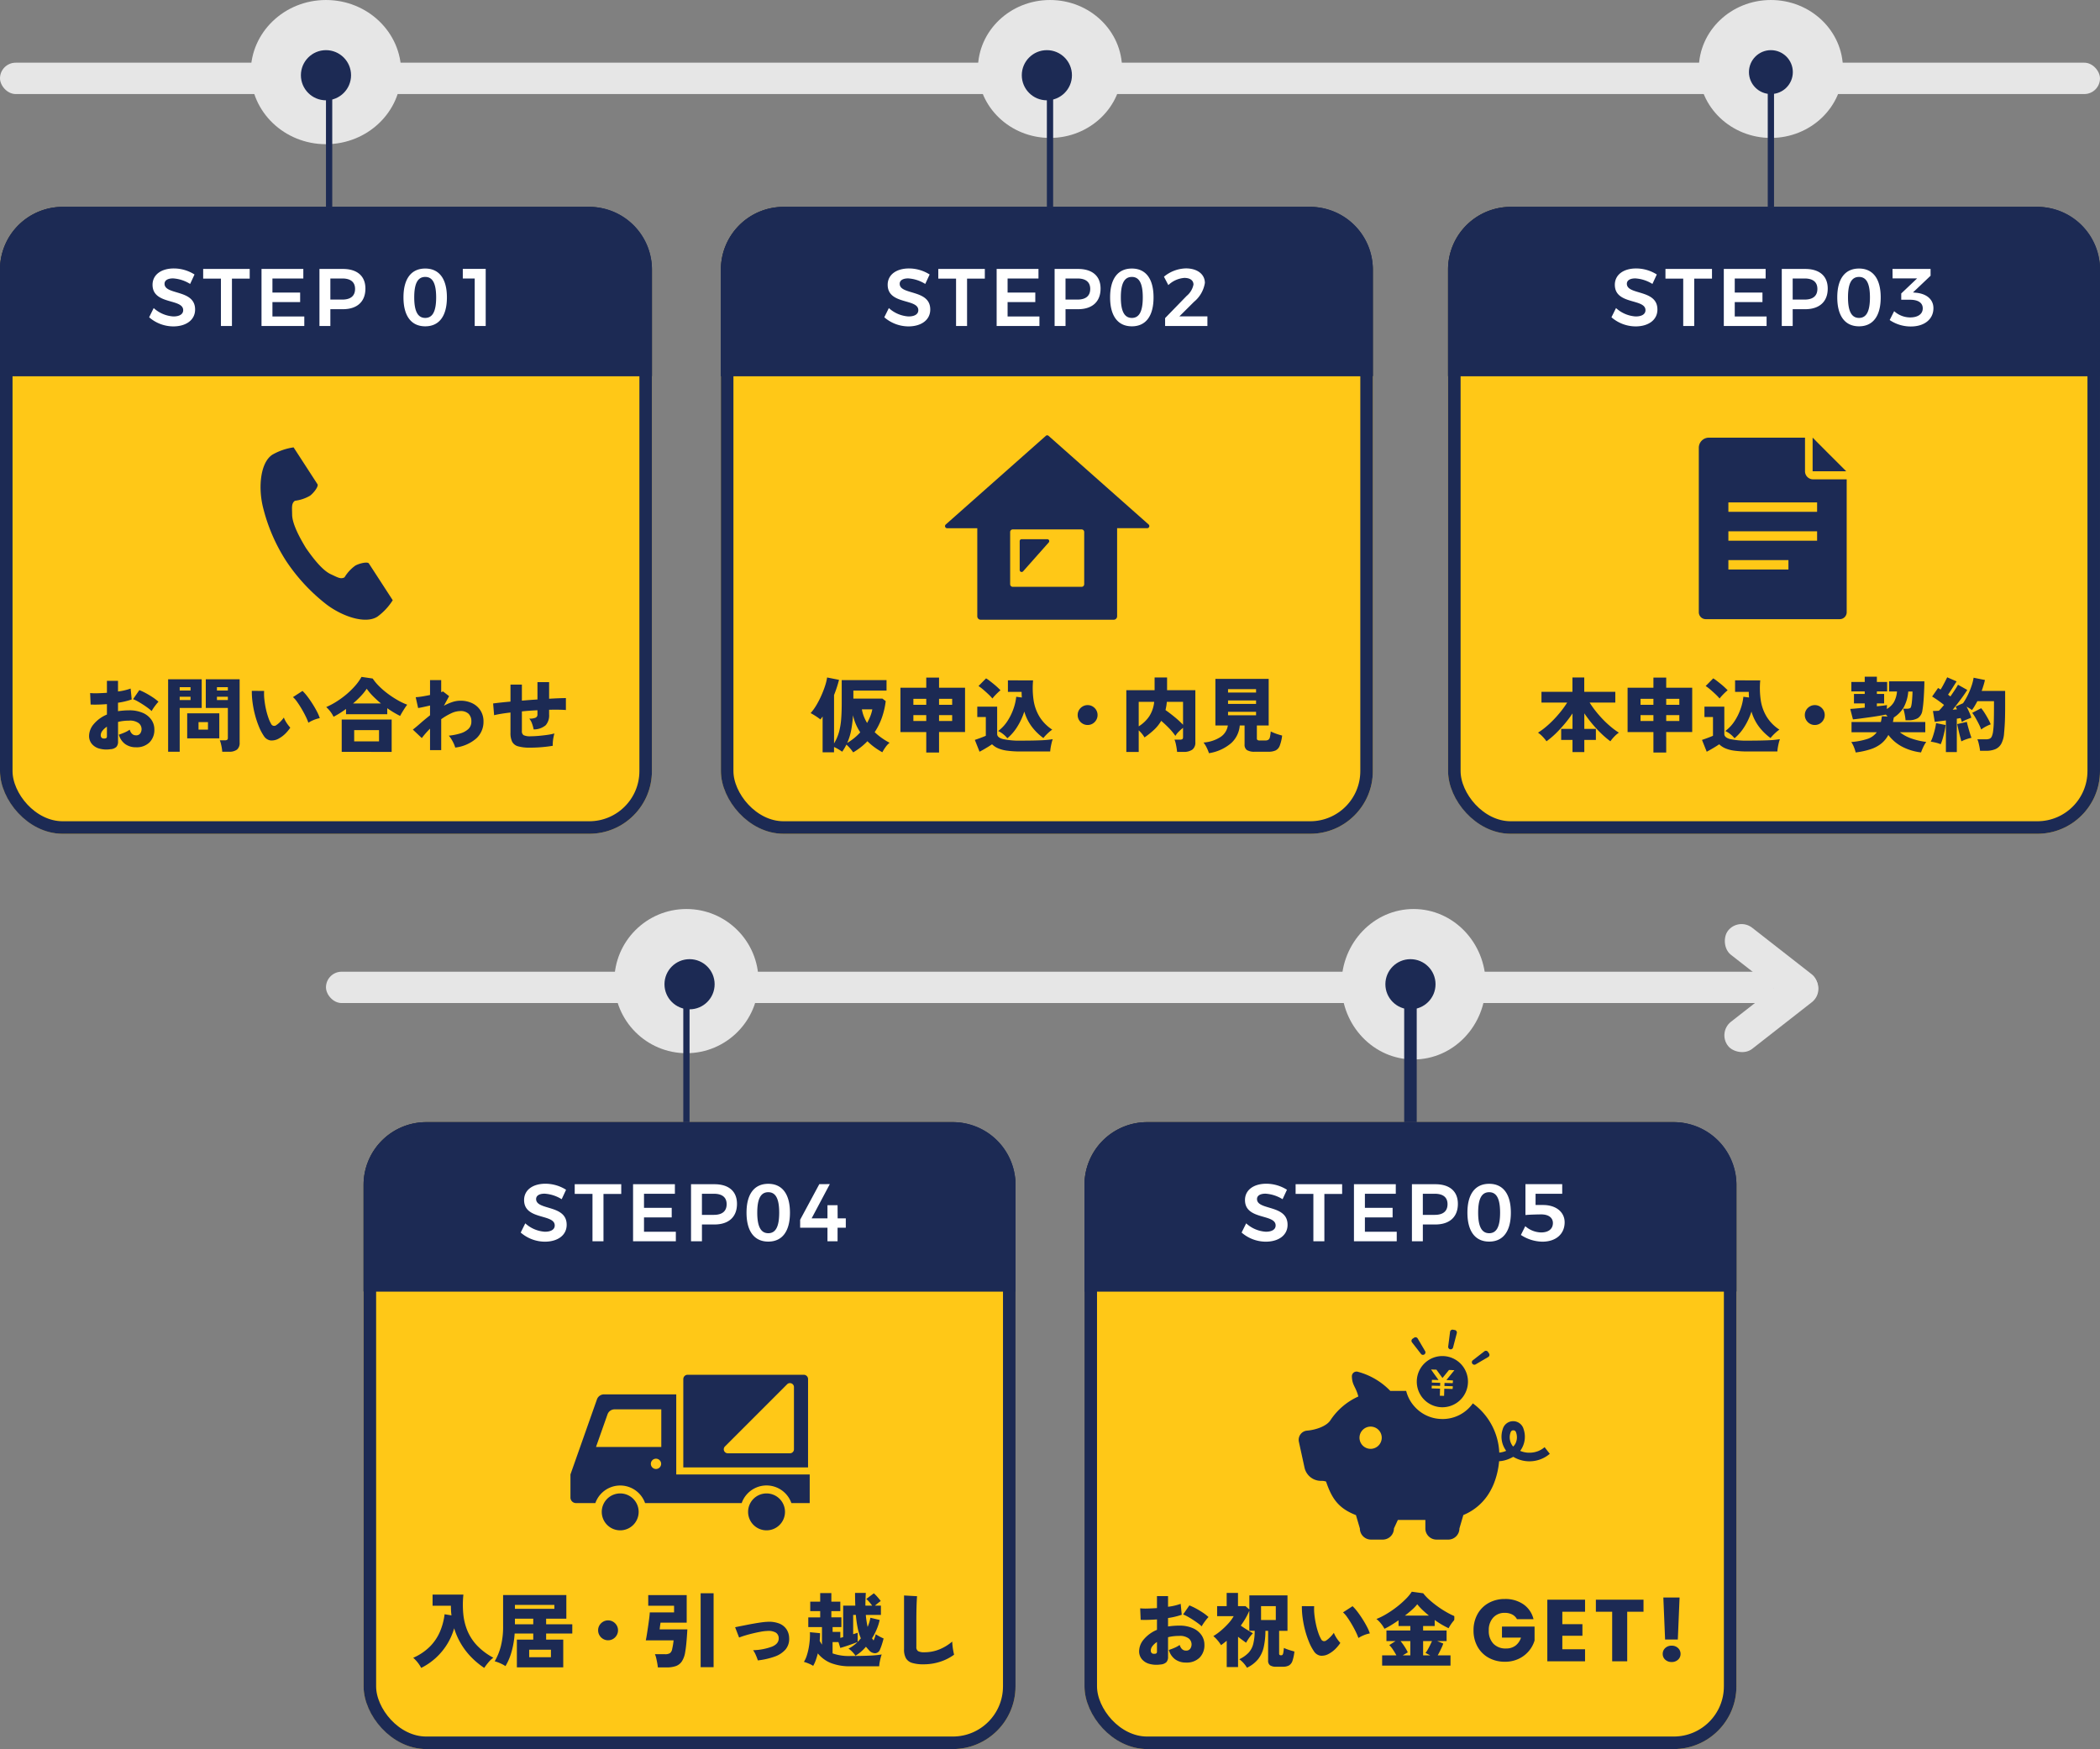 <svg xmlns="http://www.w3.org/2000/svg" xmlns:xlink="http://www.w3.org/1999/xlink" width="335.001" height="279" viewBox="0 0 335.001 279">
  <rect x="0" y="0" width="335.001" height="279" fill="#808080" stroke="none"/>
  <defs>
    <clipPath id="clip-path">
      <rect id="長方形_16731" data-name="長方形 16731" width="16" height="21" transform="translate(-0.269 -0.243)" fill="#fff" stroke="#707070" stroke-width="1" opacity="0.39"/>
    </clipPath>
  </defs>
  <g id="step_sp" transform="translate(-19.999 -688)">
    <g id="グループ_16627" data-name="グループ 16627" transform="translate(19.75 687.806)">
      <rect id="長方形_16726" data-name="長方形 16726" width="335" height="5" rx="2.5" transform="translate(0.249 10.195)" fill="#e6e6e6"/>
      <g id="グループ_16570" data-name="グループ 16570" transform="translate(0 0)">
        <g id="長方形_16727" data-name="長方形 16727" transform="translate(0.249 33.195)" fill="#ffc817" stroke="#1c2a54" stroke-width="2">
          <rect width="104" height="100" rx="10" stroke="none"/>
          <rect x="1" y="1" width="102" height="98" rx="9" fill="none"/>
        </g>
        <g id="長方形_16740" data-name="長方形 16740" transform="translate(0.249 33.195)" fill="#1c2a54" stroke="#1c2a54" stroke-width="2">
          <path d="M10,0H94a10,10,0,0,1,10,10V27a0,0,0,0,1,0,0H0a0,0,0,0,1,0,0V10A10,10,0,0,1,10,0Z" stroke="none"/>
          <path d="M10,1H94a9,9,0,0,1,9,9V26a0,0,0,0,1,0,0H1a0,0,0,0,1,0,0V10A9,9,0,0,1,10,1Z" fill="none"/>
        </g>
        <path id="パス_38561" data-name="パス 38561" d="M-21.671-6.708l.7-1.508a6.192,6.192,0,0,0-3.289-.962c-2.041,0-3.406,1.014-3.406,2.6,0,3.237,4.888,2.158,4.888,4.056,0,.637-.585,1-1.56,1A5.118,5.118,0,0,1-27.482-2.86l-.728,1.469A5.91,5.91,0,0,0-24.362.065c2,0,3.484-.988,3.484-2.691.013-3.263-4.875-2.262-4.875-4.108,0-.559.533-.858,1.352-.858A5.824,5.824,0,0,1-21.671-6.708Zm2.08-2.392v1.547h2.834V0H-15V-7.553h2.834V-9.1Zm9.308,0V0h6.825V-1.521H-8.541V-3.809h4.42V-5.33h-4.42V-7.579h4.927V-9.1Zm12.974,0H-1.04V0H.7V-2.678H2.691c2.288,0,3.6-1.209,3.6-3.289C6.292-7.969,4.979-9.1,2.691-9.1ZM2.6-4.212H.7V-7.579H2.6c1.3,0,2.041.546,2.041,1.664C4.641-4.771,3.9-4.212,2.6-4.212ZM15.834-9.165c-2.236,0-3.471,1.638-3.471,4.6S13.6.052,15.834.052,19.292-1.6,19.292-4.563,18.057-9.165,15.834-9.165Zm0,1.339c1.17,0,1.742,1.014,1.742,3.263S17-1.287,15.834-1.287s-1.755-1.027-1.755-3.276S14.651-7.826,15.834-7.826Zm5.993-1.287v1.534h1.9V0H25.48V-9.113Z" transform="translate(52.25 52.194)" fill="#fff"/>
        <path id="パス_38562" data-name="パス 38562" d="M-34.385.507A4.269,4.269,0,0,1-36.192.4a2.355,2.355,0,0,1-1.183-.767,1.962,1.962,0,0,1-.416-1.254A2.964,2.964,0,0,1-37.043-3.5a5.5,5.5,0,0,1,2.1-1.521V-6.682q-.7.052-1.365.071t-1.235-.006l-.078-1.833a8.785,8.785,0,0,0,1.177.033q.708-.019,1.5-.071V-10.4h1.768v1.7a9.028,9.028,0,0,0,2.015-.468l.169,1.742a11.581,11.581,0,0,1-2.184.52v1.352q.416-.065.845-.1t.9-.039a5.319,5.319,0,0,1,2.23.416A3.2,3.2,0,0,1-27.84-4.173a2.675,2.675,0,0,1,.462,1.521,2.8,2.8,0,0,1-.774,2.074A2.908,2.908,0,0,1-30.3.2a2.878,2.878,0,0,1-1.735-.514,2.775,2.775,0,0,1-1.007-1.5,8.508,8.508,0,0,0,.89-.332,4.282,4.282,0,0,0,.838-.461q.286.9,1,.9a.773.773,0,0,0,.689-.306,1.207,1.207,0,0,0,.208-.7,1.219,1.219,0,0,0-.455-.936,2.358,2.358,0,0,0-1.56-.4,7.619,7.619,0,0,0-.9.052,6.379,6.379,0,0,0-.838.156V-.715a1.219,1.219,0,0,1-.267.858A1.5,1.5,0,0,1-34.385.507Zm6.578-6.084a6.587,6.587,0,0,0-.618-.507q-.37-.273-.793-.546t-.832-.5a5.506,5.506,0,0,0-.722-.345l1-1.443a9.883,9.883,0,0,1,1.06.5q.565.306,1.092.657a7.129,7.129,0,0,1,.9.7,5.166,5.166,0,0,0-.41.475q-.227.293-.416.572A4.268,4.268,0,0,0-27.807-5.577ZM-35.49-1.2q.546.052.546-.312V-3.081a2.88,2.88,0,0,0-.728.663,1.161,1.161,0,0,0-.26.689.64.64,0,0,0,.1.357A.439.439,0,0,0-35.49-1.2ZM-16.549.91A5.438,5.438,0,0,0-16.62.3q-.059-.351-.143-.683a3.087,3.087,0,0,0-.175-.526h.806a.622.622,0,0,0,.37-.085.364.364,0,0,0,.111-.305V-6.071h-3.523v-4.576h5.4v10.1a1.375,1.375,0,0,1-.41,1.112A2.015,2.015,0,0,1-15.5.91Zm-8.632,0V-10.647h5.356v4.576h-3.51V.91Zm3.042-2.132V-5.213h5.122v3.991Zm1.807-1.391h1.508v-1.2h-1.508Zm2.938-4.719h1.742v-.533h-1.742Zm0-1.521h1.742v-.533h-1.742Zm-5.941,1.521h1.729v-.533h-1.729Zm0-1.521h1.729v-.533h-1.729ZM-7.5-1.209a2.26,2.26,0,0,1-1.365.318,1.54,1.54,0,0,1-1.053-.722,8,8,0,0,1-.786-1.5,14.835,14.835,0,0,1-.618-1.859,15.862,15.862,0,0,1-.39-1.982A12.842,12.842,0,0,1-11.83-8.8l1.963.013a8.033,8.033,0,0,0,.039,1.346,14.039,14.039,0,0,0,.241,1.5A11.9,11.9,0,0,0-9.2-4.55a5.6,5.6,0,0,0,.455,1.027.529.529,0,0,0,.806.2,4.064,4.064,0,0,0,.637-.533,5.257,5.257,0,0,0,.585-.689A3.239,3.239,0,0,0-6.468-4a5.443,5.443,0,0,0,.39.6,5.913,5.913,0,0,0,.384.468,6.051,6.051,0,0,1-.858,1.027A4.7,4.7,0,0,1-7.5-1.209Zm4.693-2.509a8.5,8.5,0,0,0-.409-.968q-.28-.579-.644-1.2T-4.589-7.02a4.033,4.033,0,0,0-.676-.78l1.521-.988a7.019,7.019,0,0,1,.774.878q.422.552.825,1.189T-1.43-5.48A6.368,6.368,0,0,1-.988-4.446a4.77,4.77,0,0,0-.988.3A5.26,5.26,0,0,0-2.808-3.718Zm4.017-.949a4.944,4.944,0,0,0-.52-.839,4.931,4.931,0,0,0-.65-.708,11.968,11.968,0,0,0,1.684-.9A14.11,14.11,0,0,0,3.315-8.288,12.827,12.827,0,0,0,4.674-9.627a8.252,8.252,0,0,0,.995-1.4l1.781.26A8.076,8.076,0,0,0,8.5-9.516,12.8,12.8,0,0,0,9.88-8.333a15.8,15.8,0,0,0,1.547,1.014,10.147,10.147,0,0,0,1.534.728,6.382,6.382,0,0,0-.377.527q-.208.318-.409.65T11.83-4.8A14.818,14.818,0,0,1,9.776-6.032v.962H3.2v-.845q-.494.364-1,.682T1.209-4.667Zm1.3,5.6V-4.225h7.969V.936ZM4.5-.741H8.463V-2.535H4.5ZM4.316-6.786H8.775Q8.1-7.345,7.508-7.943A9.115,9.115,0,0,1,6.5-9.139a8.585,8.585,0,0,1-.929,1.163A15.08,15.08,0,0,1,4.316-6.786ZM16.6.65V-2.769a13.61,13.61,0,0,0-1.313,1.5l-1.43-1.352q.494-.377,1.2-1T16.6-4.9v-1.56q-.559.13-1.066.24t-.832.162l-.39-1.729a9.067,9.067,0,0,0,.982-.11q.63-.1,1.306-.241v-2.379h1.781v1.924a1.236,1.236,0,0,0,.286-.117l.975.754-.832,1.534a8.04,8.04,0,0,1,1.326-.585,4.06,4.06,0,0,1,1.287-.221,4.279,4.279,0,0,1,1.937.416,3.168,3.168,0,0,1,1.3,1.164A3.226,3.226,0,0,1,25.129-3.9,3.584,3.584,0,0,1,24-1.229,6.215,6.215,0,0,1,20.618.247a3.721,3.721,0,0,0-.227-.618,6.583,6.583,0,0,0-.377-.708,3.5,3.5,0,0,0-.423-.572,9.479,9.479,0,0,0,1.833-.358,3.206,3.206,0,0,0,1.294-.708A1.565,1.565,0,0,0,23.192-3.9a1.665,1.665,0,0,0-.442-1.241,1.818,1.818,0,0,0-1.326-.436,3.5,3.5,0,0,0-1.462.364,9.61,9.61,0,0,0-1.58.936V.65ZM32.565.26A6.678,6.678,0,0,1,30.641.046,1.512,1.512,0,0,1,29.7-.683a3.131,3.131,0,0,1-.267-1.423V-5.343q-.793.091-1.462.2t-1.15.227l-.156-1.872q.468-.065,1.183-.143t1.586-.156V-9.8h1.82v2.561q.611-.052,1.241-.1t1.242-.084v-2.769h1.859V-7.54q.845-.052,1.54-.078t1.138-.026v1.9q-1.014-.078-2.678-.039v.754a2.394,2.394,0,0,1-.54,1.709,2.939,2.939,0,0,1-1.931.67,4.945,4.945,0,0,0-.247-.916,2.524,2.524,0,0,0-.442-.8,2.424,2.424,0,0,0,.988-.149.525.525,0,0,0,.312-.513v-.676q-.611.026-1.242.071t-1.241.111v3.133a.721.721,0,0,0,.273.657,2.382,2.382,0,0,0,1.131.176q.52,0,1.222-.059t1.391-.156A9.861,9.861,0,0,0,36.439-2a6.431,6.431,0,0,0-.149.637,6.457,6.457,0,0,0-.1.734,4.776,4.776,0,0,0-.013.592Q35.386.1,34.417.182T32.565.26Z" transform="translate(52.25 119.194)" fill="#1c2a54"/>
        <g id="グループ_16569" data-name="グループ 16569" transform="translate(40.308 0)">
          <ellipse id="楕円形_44" data-name="楕円形 44" cx="12" cy="11.5" rx="12" ry="11.5" transform="translate(-0.058 0.195)" fill="#e6e6e6"/>
          <circle id="楕円形_45" data-name="楕円形 45" cx="4" cy="4" r="4" transform="translate(7.942 8.195)" fill="#1c2a54"/>
          <rect id="長方形_16728" data-name="長方形 16728" width="1" height="21" transform="translate(11.942 12.195)" fill="#1c2a54"/>
        </g>
      </g>
      <g id="グループ_16570-2" data-name="グループ 16570" transform="translate(115.027 0)">
        <g id="長方形_16727-2" data-name="長方形 16727" transform="translate(0.223 33.195)" fill="#ffc817" stroke="#1c2a54" stroke-width="2">
          <rect width="104" height="100" rx="10" stroke="none"/>
          <rect x="1" y="1" width="102" height="98" rx="9" fill="none"/>
        </g>
        <g id="長方形_16740-2" data-name="長方形 16740" transform="translate(0.223 33.195)" fill="#1c2a54" stroke="#1c2a54" stroke-width="2">
          <path d="M10,0H94a10,10,0,0,1,10,10V27a0,0,0,0,1,0,0H0a0,0,0,0,1,0,0V10A10,10,0,0,1,10,0Z" stroke="none"/>
          <path d="M10,1H94a9,9,0,0,1,9,9V26a0,0,0,0,1,0,0H1a0,0,0,0,1,0,0V10A9,9,0,0,1,10,1Z" fill="none"/>
        </g>
        <path id="パス_38563" data-name="パス 38563" d="M-19.4-6.708l.7-1.508a6.192,6.192,0,0,0-3.289-.962c-2.041,0-3.406,1.014-3.406,2.6,0,3.237,4.888,2.158,4.888,4.056,0,.637-.585,1-1.56,1A5.118,5.118,0,0,1-25.207-2.86l-.728,1.469A5.91,5.91,0,0,0-22.087.065c2,0,3.484-.988,3.484-2.691.013-3.263-4.875-2.262-4.875-4.108,0-.559.533-.858,1.352-.858A5.824,5.824,0,0,1-19.4-6.708Zm2.08-2.392v1.547h2.834V0h1.755V-7.553h2.834V-9.1Zm9.308,0V0h6.825V-1.521H-6.266V-3.809h4.42V-5.33h-4.42V-7.579h4.927V-9.1Zm12.974,0H1.235V0H2.977V-2.678H4.966c2.288,0,3.6-1.209,3.6-3.289C8.567-7.969,7.254-9.1,4.966-9.1ZM4.875-4.212h-1.9V-7.579h1.9c1.3,0,2.041.546,2.041,1.664C6.916-4.771,6.175-4.212,4.875-4.212Zm8.684-4.953c-2.236,0-3.471,1.638-3.471,4.6S11.323.052,13.559.052,17.017-1.6,17.017-4.563,15.782-9.165,13.559-9.165Zm0,1.339c1.17,0,1.742,1.014,1.742,3.263s-.572,3.276-1.742,3.276S11.8-2.314,11.8-4.563,12.376-7.826,13.559-7.826ZM22.3-4.8,18.863-1.261V0H25.61V-1.534H21.138l2.34-2.327a4.92,4.92,0,0,0,1.729-3c0-1.417-1.235-2.327-3.029-2.327a5.689,5.689,0,0,0-3.5,1.326l.7,1.339A4.127,4.127,0,0,1,21.931-7.67c.91,0,1.456.39,1.456,1.066A3.131,3.131,0,0,1,22.3-4.8Z" transform="translate(52.223 52.194)" fill="#fff"/>
        <path id="パス_38564" data-name="パス 38564" d="M-30.9,1.014a5.976,5.976,0,0,0-.487-.637,5.95,5.95,0,0,0-.591-.6q-.143.286-.312.572t-.364.559a6.766,6.766,0,0,0-.6-.39q-.357-.208-.7-.364V1h-1.82V-4.706l-.351.468a9.143,9.143,0,0,0-.748-.533q-.422-.273-.812-.481a7.9,7.9,0,0,0,.917-1.267,14.716,14.716,0,0,0,.793-1.541,15.4,15.4,0,0,0,.6-1.56,8.109,8.109,0,0,0,.319-1.313l1.9.377q-.156.611-.357,1.222t-.436,1.2V-.416a7.139,7.139,0,0,0,.774-1.768,10.682,10.682,0,0,0,.357-2.067q.091-1.131.091-2.548v-3.718h7.15V-8.84h-5.291v1.274h4.628l.533.4a12.337,12.337,0,0,1-.611,2.639A10.658,10.658,0,0,1-27.469-2.21a10.07,10.07,0,0,0,1.131.929A10.776,10.776,0,0,0-25.09-.52,3.322,3.322,0,0,0-25.753.2a6.979,6.979,0,0,0-.494.793A11.353,11.353,0,0,1-27.476.214a9.385,9.385,0,0,1-1.15-.982,9.689,9.689,0,0,1-1.053.956A10.578,10.578,0,0,1-30.9,1.014ZM-31.85-.494a8.628,8.628,0,0,0,2.08-1.69,8.237,8.237,0,0,1-.7-1.293,8.179,8.179,0,0,1-.462-1.437,17.47,17.47,0,0,1-.293,2.431A9.278,9.278,0,0,1-31.85-.494Zm3.172-3.185a8.955,8.955,0,0,0,.514-1.072,5.877,5.877,0,0,0,.319-1.1H-29.51a5.725,5.725,0,0,0,.318,1.138A6.954,6.954,0,0,0-28.678-3.679ZM-19.24,1.04V-2.223h-4.121V-9.3h4.121v-1.612H-17.2V-9.3h4.147v7.072H-17.2V1.04ZM-17.2-6.578h2.093v-.949H-17.2Zm0,2.587h2.093v-.936H-17.2Zm-4.095-2.587h2.054v-.949h-2.054Zm0,2.587h2.054v-.936h-2.054ZM-6.305-1.235A3.993,3.993,0,0,0-7-1.918a3.883,3.883,0,0,0-.773-.475A6.058,6.058,0,0,0-6.318-3.939,8.871,8.871,0,0,0-5.343-5.9a8.391,8.391,0,0,0,.455-1.957l.9.117q-.039-.429-.039-.9H-6.214v-1.833H-2.2a13.388,13.388,0,0,0,.078,3.14,7.1,7.1,0,0,0,.943,2.652A6.577,6.577,0,0,0,.858-2.613a4.311,4.311,0,0,0-.494.384q-.273.24-.52.494a4.836,4.836,0,0,0-.4.462,8.837,8.837,0,0,1-1.84-1.8A7.517,7.517,0,0,1-3.6-5.5,10.6,10.6,0,0,1-4.719-3.081,7.59,7.59,0,0,1-6.305-1.235ZM-10.738.91l-.754-1.885q.234-.078.578-.2t.676-.253q.331-.13.5-.208v-2.99H-11.1V-6.279H-7.93v4.355q0,.572.936.819a12.521,12.521,0,0,0,2.925.247q1.755,0,3.023-.052A15.189,15.189,0,0,0,.936-1.092a4.587,4.587,0,0,0-.169.559Q.676-.169.611.214A5.622,5.622,0,0,0,.533.871h-4.6A16.064,16.064,0,0,1-6.39.735a5.358,5.358,0,0,1-1.456-.4,3.174,3.174,0,0,1-.9-.611Q-9-.1-9.354.117t-.722.429Q-10.439.754-10.738.91Zm2.054-8.489a7.42,7.42,0,0,0-.624-.657q-.39-.371-.813-.735a7.15,7.15,0,0,0-.786-.6L-9.7-10.79a4.534,4.534,0,0,1,.546.371q.312.241.65.514t.631.546q.292.273.475.468-.169.13-.423.37t-.488.494A5.323,5.323,0,0,0-8.684-7.579ZM6.5-3.354a1.534,1.534,0,0,1-.793-.214,1.609,1.609,0,0,1-.579-.579,1.534,1.534,0,0,1-.214-.793,1.524,1.524,0,0,1,.214-.8,1.626,1.626,0,0,1,.579-.572A1.534,1.534,0,0,1,6.5-6.526a1.524,1.524,0,0,1,.8.214,1.643,1.643,0,0,1,.572.572,1.524,1.524,0,0,1,.214.8,1.534,1.534,0,0,1-.214.793,1.626,1.626,0,0,1-.572.579A1.524,1.524,0,0,1,6.5-3.354Zm6.175,4.3V-8.905h4.511v-2.028h1.989v2.028h4.511V-.611A1.4,1.4,0,0,1,23.212.572a2.346,2.346,0,0,1-1.437.364h-1Q20.748.663,20.69.293t-.143-.728a3.019,3.019,0,0,0-.188-.579H21.2a.768.768,0,0,0,.4-.078q.123-.078.123-.351V-2.9a7.129,7.129,0,0,0-.689.611,3.175,3.175,0,0,0-.533.676,8.994,8.994,0,0,0-1.04-1.261Q18.85-3.5,18.239-4.017a6.221,6.221,0,0,1-1.112,1.4,12.843,12.843,0,0,1-1.553,1.248,3.527,3.527,0,0,0-.39-.566,5.165,5.165,0,0,0-.533-.565V.949Zm9.048-4.342V-7.046H19.136a6.829,6.829,0,0,1-.084.683q-.059.332-.124.63.689.481,1.449,1.105A15.279,15.279,0,0,1,21.723-3.393Zm-7.072.26a5.642,5.642,0,0,0,1.664-1.579,5.159,5.159,0,0,0,.806-2.334h-2.47ZM25.857,1.144a6.338,6.338,0,0,0-.37-.9,4.049,4.049,0,0,0-.5-.8,5.746,5.746,0,0,0,2.685-.865,2.674,2.674,0,0,0,1.2-1.852H26.884v-7.436h8.5v7.436H33.5v2.041a.332.332,0,0,0,.1.273.656.656,0,0,0,.383.078h.806a1.061,1.061,0,0,0,.52-.1.643.643,0,0,0,.266-.416,5.606,5.606,0,0,0,.137-.923q.208.1.533.234t.676.24q.351.111.611.176a6.8,6.8,0,0,1-.377,1.606A1.412,1.412,0,0,1,36.5.7,2.638,2.638,0,0,1,35.347.91H33.189A2.28,2.28,0,0,1,31.909.644a1.037,1.037,0,0,1-.37-.9V-3.276h-.767A4.269,4.269,0,0,1,29.432-.488,7.086,7.086,0,0,1,25.857,1.144ZM28.9-4.9h4.472V-5.46H28.9Zm0-1.82h4.472v-.546H28.9Zm0-1.807h4.472v-.546H28.9Z" transform="translate(52.223 119.194)" fill="#1c2a54"/>
        <g id="グループ_16569-2" data-name="グループ 16569" transform="translate(41.291 0)">
          <ellipse id="楕円形_44-2" data-name="楕円形 44" cx="11.5" cy="11" rx="11.5" ry="11" transform="translate(-0.068 0.195)" fill="#e6e6e6"/>
          <circle id="楕円形_45-2" data-name="楕円形 45" cx="4" cy="4" r="4" transform="translate(6.932 8.195)" fill="#1c2a54"/>
          <rect id="長方形_16728-2" data-name="長方形 16728" width="1" height="21" transform="translate(10.932 12.195)" fill="#1c2a54"/>
        </g>
      </g>
      <g id="グループ_16570-3" data-name="グループ 16570" transform="translate(231.037 0)">
        <g id="長方形_16727-3" data-name="長方形 16727" transform="translate(0.213 33.195)" fill="#ffc817" stroke="#1c2a54" stroke-width="2">
          <rect width="104" height="100" rx="10" stroke="none"/>
          <rect x="1" y="1" width="102" height="98" rx="9" fill="none"/>
        </g>
        <g id="長方形_16740-3" data-name="長方形 16740" transform="translate(0.213 33.195)" fill="#1c2a54" stroke="#1c2a54" stroke-width="2">
          <path d="M10,0H94a10,10,0,0,1,10,10V27a0,0,0,0,1,0,0H0a0,0,0,0,1,0,0V10A10,10,0,0,1,10,0Z" stroke="none"/>
          <path d="M10,1H94a9,9,0,0,1,9,9V26a0,0,0,0,1,0,0H1a0,0,0,0,1,0,0V10A9,9,0,0,1,10,1Z" fill="none"/>
        </g>
        <path id="パス_38565" data-name="パス 38565" d="M-19.4-6.708l.7-1.508a6.192,6.192,0,0,0-3.289-.962c-2.041,0-3.406,1.014-3.406,2.6,0,3.237,4.888,2.158,4.888,4.056,0,.637-.585,1-1.56,1A5.118,5.118,0,0,1-25.207-2.86l-.728,1.469A5.91,5.91,0,0,0-22.087.065c2,0,3.484-.988,3.484-2.691.013-3.263-4.875-2.262-4.875-4.108,0-.559.533-.858,1.352-.858A5.824,5.824,0,0,1-19.4-6.708Zm2.08-2.392v1.547h2.834V0h1.755V-7.553h2.834V-9.1Zm9.308,0V0h6.825V-1.521H-6.266V-3.809h4.42V-5.33h-4.42V-7.579h4.927V-9.1Zm12.974,0H1.235V0H2.977V-2.678H4.966c2.288,0,3.6-1.209,3.6-3.289C8.567-7.969,7.254-9.1,4.966-9.1ZM4.875-4.212h-1.9V-7.579h1.9c1.3,0,2.041.546,2.041,1.664C6.916-4.771,6.175-4.212,4.875-4.212Zm8.684-4.953c-2.236,0-3.471,1.638-3.471,4.6S11.323.052,13.559.052,17.017-1.6,17.017-4.563,15.782-9.165,13.559-9.165Zm0,1.339c1.17,0,1.742,1.014,1.742,3.263s-.572,3.276-1.742,3.276S11.8-2.314,11.8-4.563,12.376-7.826,13.559-7.826ZM22.685-5.3l-.52-.052,2.808-2.665V-9.1H18.9l.013,1.508h3.913L20.293-5.187v1h1.391c1.287,0,2.041.468,2.041,1.378,0,.884-.741,1.443-2.028,1.443a3.812,3.812,0,0,1-2.535-1L18.447-.949A5.979,5.979,0,0,0,21.827.078c2.21,0,3.6-1.2,3.6-2.912C25.428-4.264,24.323-5.135,22.685-5.3Z" transform="translate(52.213 52.194)" fill="#fff"/>
        <path id="パス_38566" data-name="パス 38566" d="M-32.149.962V-.975h-1.807V-2.73h1.807V-5.2A18.1,18.1,0,0,1-33.4-3.536Q-34.086-2.717-34.82-2A13.051,13.051,0,0,1-36.3-.754a5.981,5.981,0,0,0-.624-.754,4.66,4.66,0,0,0-.728-.624,10.728,10.728,0,0,0,1.209-.878,15.755,15.755,0,0,0,1.267-1.177q.631-.65,1.189-1.352a14.785,14.785,0,0,0,.988-1.391h-4.1V-8.645h4.94v-2.288h1.885v2.288h4.953v1.716h-4.095a14.786,14.786,0,0,0,.988,1.391q.559.7,1.189,1.352A15.754,15.754,0,0,0-25.961-3.01a10.728,10.728,0,0,0,1.209.878,4.66,4.66,0,0,0-.728.624,5.981,5.981,0,0,0-.624.754A14.317,14.317,0,0,1-27.58-2.009a19.4,19.4,0,0,1-1.43-1.54q-.682-.819-1.254-1.664V-2.73h1.846V-.975h-1.846V.962Zm12.909.078V-2.223h-4.121V-9.3h4.121v-1.612H-17.2V-9.3h4.147v7.072H-17.2V1.04ZM-17.2-6.578h2.093v-.949H-17.2Zm0,2.587h2.093v-.936H-17.2Zm-4.095-2.587h2.054v-.949h-2.054Zm0,2.587h2.054v-.936h-2.054ZM-6.305-1.235A3.993,3.993,0,0,0-7-1.918a3.883,3.883,0,0,0-.773-.475A6.058,6.058,0,0,0-6.318-3.939,8.871,8.871,0,0,0-5.343-5.9a8.391,8.391,0,0,0,.455-1.957l.9.117q-.039-.429-.039-.9H-6.214v-1.833H-2.2a13.388,13.388,0,0,0,.078,3.14,7.1,7.1,0,0,0,.943,2.652A6.577,6.577,0,0,0,.858-2.613a4.311,4.311,0,0,0-.494.384q-.273.24-.52.494a4.836,4.836,0,0,0-.4.462,8.837,8.837,0,0,1-1.84-1.8A7.517,7.517,0,0,1-3.6-5.5,10.6,10.6,0,0,1-4.719-3.081,7.59,7.59,0,0,1-6.305-1.235ZM-10.738.91l-.754-1.885q.234-.078.578-.2t.676-.253q.331-.13.5-.208v-2.99H-11.1V-6.279H-7.93v4.355q0,.572.936.819a12.521,12.521,0,0,0,2.925.247q1.755,0,3.023-.052A15.189,15.189,0,0,0,.936-1.092a4.587,4.587,0,0,0-.169.559Q.676-.169.611.214A5.622,5.622,0,0,0,.533.871h-4.6A16.064,16.064,0,0,1-6.39.735a5.358,5.358,0,0,1-1.456-.4,3.174,3.174,0,0,1-.9-.611Q-9-.1-9.354.117t-.722.429Q-10.439.754-10.738.91Zm2.054-8.489a7.42,7.42,0,0,0-.624-.657q-.39-.371-.813-.735a7.15,7.15,0,0,0-.786-.6L-9.7-10.79a4.534,4.534,0,0,1,.546.371q.312.241.65.514t.631.546q.292.273.475.468-.169.13-.423.37t-.488.494A5.323,5.323,0,0,0-8.684-7.579ZM6.5-3.354a1.534,1.534,0,0,1-.793-.214,1.609,1.609,0,0,1-.579-.579,1.534,1.534,0,0,1-.214-.793,1.524,1.524,0,0,1,.214-.8,1.626,1.626,0,0,1,.579-.572A1.534,1.534,0,0,1,6.5-6.526a1.524,1.524,0,0,1,.8.214,1.643,1.643,0,0,1,.572.572,1.524,1.524,0,0,1,.214.8,1.534,1.534,0,0,1-.214.793,1.626,1.626,0,0,1-.572.579A1.524,1.524,0,0,1,6.5-3.354Zm6.526,4.381a6.424,6.424,0,0,0-.273-.839,4.225,4.225,0,0,0-.429-.826,10.975,10.975,0,0,0,2.594-.5A3.038,3.038,0,0,0,16.393-2.2h-4.03V-3.835h4.68q.052-.221.091-.442t.078-.468l.9.039-.273-.312q-.481.1-1.157.214t-1.417.214q-.741.1-1.443.195t-1.235.143l-.429-1.664q.429-.026,1.034-.085l1.28-.123V-6.8H12.753V-8.307h1.716v-.4H12.337v-1.508h2.132v-.845h1.937v.845h1.638V-8.71H16.406v.4h1.157V-6.8H16.406v.468q.468-.052.884-.1t.728-.1l-.026.624a3.192,3.192,0,0,0,1.092-1.027,4.143,4.143,0,0,0,.533-1.768H18.356v-1.612h5.629q0,.481-.026,1.131t-.065,1.326q-.039.676-.1,1.248t-.124.9a1.752,1.752,0,0,1-.722,1.261,2.836,2.836,0,0,1-1.488.338h-.481a5.706,5.706,0,0,0-.072-.6q-.058-.357-.136-.7a2.764,2.764,0,0,0-.169-.54H21.1a1.364,1.364,0,0,0,.6-.084q.143-.084.208-.448a3.618,3.618,0,0,0,.072-.449q.033-.292.058-.63t.039-.65q.013-.312.013-.481h-.676a6.341,6.341,0,0,1-.734,2.535A4.952,4.952,0,0,1,19.11-4.55q-.039.182-.071.358t-.072.357h5.161V-2.2H20.072a6.415,6.415,0,0,0,1.982,1.047,11.357,11.357,0,0,0,2.229.5,4.394,4.394,0,0,0-.455.774,8.474,8.474,0,0,0-.377.9A8.721,8.721,0,0,1,20.507.143a6.556,6.556,0,0,1-2.268-1.911A4.543,4.543,0,0,1,17.1-.384a5.486,5.486,0,0,1-1.684.891A12.547,12.547,0,0,1,13.026,1.027ZM27.417.962V-4.082l-.949.124q-.455.059-.832.1L25.35-5.59q.4,0,.949-.039.182-.182.39-.416t.429-.507q-.4-.325-.91-.689t-.988-.65l.949-1.365q.091.052.195.117l.208.13q.182-.286.377-.644t.377-.715q.182-.357.3-.592l1.5.65q-.351.559-.708,1.125t-.656.995l.2.149q.1.072.175.137.377-.546.708-1.047a9.578,9.578,0,0,0,.5-.825l1.482.832q-.26.416-.644.955t-.826,1.111q-.442.572-.858,1.092.182-.026.351-.039l.338-.026-.221-.442,1.183-.533A9.5,9.5,0,0,0,30.9-8.112a11.881,11.881,0,0,0,.6-1.45,8.015,8.015,0,0,0,.338-1.333l1.807.364q-.091.416-.228.858t-.292.884h3.744v2.3q0,1.066-.019,1.859t-.059,1.4q-.039.611-.091,1.144a4.156,4.156,0,0,1-.448,1.723,1.986,1.986,0,0,1-.962.871,3.739,3.739,0,0,1-1.45.254h-.975q-.026-.273-.091-.611t-.15-.67a3.132,3.132,0,0,0-.188-.552H33.8a1.562,1.562,0,0,0,.585-.091.688.688,0,0,0,.351-.364,2.957,2.957,0,0,0,.208-.806,12.93,12.93,0,0,0,.111-1.462q.032-.968.033-2.7V-7.15H32.435q-.2.377-.41.734t-.448.682a3.962,3.962,0,0,0-.41-.28l-.448-.266q.234.455.442.93a7.215,7.215,0,0,1,.312.826l-.76.306a4.135,4.135,0,0,0-.748.383q-.039-.143-.091-.3t-.117-.325q-.13.026-.286.052l-.312.052V.962Zm5.629-3.6a7.355,7.355,0,0,0-.377-.871q-.247-.494-.527-.982a6.564,6.564,0,0,0-.527-.8l1.43-.741a6.976,6.976,0,0,1,.572.793q.286.455.54.917a7.245,7.245,0,0,1,.41.865,6.073,6.073,0,0,0-.793.357A4.938,4.938,0,0,0,33.046-2.639ZM26.585-.286A4.674,4.674,0,0,0,25.8-.539Q25.337-.65,25-.7a5.921,5.921,0,0,0,.351-.865q.169-.513.306-1.073a8.282,8.282,0,0,0,.189-1.014l1.521.3a8.409,8.409,0,0,1-.169,1.02q-.13.592-.292,1.151A6.607,6.607,0,0,1,26.585-.286Zm3.3-.455q-.091-.325-.228-.851t-.253-1.053q-.117-.527-.182-.852l1.534-.351q.065.3.195.78t.279.969q.149.488.267.787a6.154,6.154,0,0,0-.826.234A4.882,4.882,0,0,0,29.887-.741Z" transform="translate(52.213 119.194)" fill="#1c2a54"/>
        <g id="グループ_16569-3" data-name="グループ 16569" transform="translate(40.308 0)">
          <ellipse id="楕円形_44-3" data-name="楕円形 44" cx="11.5" cy="11" rx="11.5" ry="11" transform="translate(-0.096 0.195)" fill="#e6e6e6"/>
          <circle id="楕円形_45-3" data-name="楕円形 45" cx="3.5" cy="3.5" r="3.5" transform="translate(7.904 8.195)" fill="#1c2a54"/>
          <rect id="長方形_16728-3" data-name="長方形 16728" width="1" height="21" transform="translate(10.904 12.195)" fill="#1c2a54"/>
        </g>
      </g>
      <g id="グループ_16656" data-name="グループ 16656">
        <path id="パス_37810" data-name="パス 37810" d="M32.47,39.112,16.51,24.975a.328.328,0,0,0-.436,0L.115,39.112a.34.34,0,0,0,.226.6h4.8V53.763a.546.546,0,0,0,.546.546H26.9a.546.546,0,0,0,.546-.546V39.707h4.8A.34.34,0,0,0,32.47,39.112ZM10.8,39.9H21.78a.416.416,0,0,1,.416.416v8.326a.417.417,0,0,1-.416.417H10.8a.417.417,0,0,1-.417-.417V40.317A.417.417,0,0,1,10.8,39.9Z" transform="translate(151.01 44.742)" fill="#1c2a54"/>
        <path id="パス_37811" data-name="パス 37811" d="M187.611,290.317l4.091-4.611a.311.311,0,0,0-.233-.517h-4.091a.311.311,0,0,0-.311.311v4.611A.311.311,0,0,0,187.611,290.317Z" transform="translate(-24.152 -198.988)" fill="#1c2a54"/>
      </g>
      <g id="グループ_16655" data-name="グループ 16655" transform="translate(0 -1)">
        <path id="パス_37812" data-name="パス 37812" d="M64.35,5.361V0H49.016a1.609,1.609,0,0,0-1.608,1.608V27.842a1.108,1.108,0,0,0,1.109,1.109H69.889A1.108,1.108,0,0,0,71,27.842V6.648H65.636A1.288,1.288,0,0,1,64.35,5.361ZM61.705,21.033H52.126v-1.5h9.579v1.5Zm4.574-4.591H52.126v-1.5H66.28Zm0-4.611H52.126v-1.5H66.28Z" transform="translate(223.842 71.007)" fill="#1c2a54"/>
        <path id="パス_37813" data-name="パス 37813" d="M372,2.224,369.789,0V.009L369.78,0V5.361h5.361Z" transform="translate(-80.374 71.007)" fill="#1c2a54"/>
      </g>
      <path id="tel-icon" d="M61.6,1.164C59.708,2.39,59.336,6.22,60.05,9.341A28.2,28.2,0,0,0,63.778,18.1a29.282,29.282,0,0,0,6.48,6.977c2.559,1.924,6.208,3.147,8.1,1.922a9.568,9.568,0,0,0,2.439-2.616l-1.015-1.565-2.791-4.3c-.207-.32-1.508-.027-2.169.347a6.291,6.291,0,0,0-1.712,1.86c-.611.353-1.123,0-2.193-.491-1.314-.6-2.792-2.484-3.969-4.186-1.074-1.768-2.187-3.884-2.2-5.331-.013-1.177-.126-1.788.446-2.2a6.292,6.292,0,0,0,2.4-.8c.611-.451,1.409-1.519,1.2-1.839L66,1.569,64.98,0A9.569,9.569,0,0,0,61.6,1.164Z" transform="translate(-17.897 71.556)" fill="#1c2a54"/>
    </g>
    <g id="グループ_16651" data-name="グループ 16651" transform="translate(12.868 833.276)">
      <rect id="長方形_16726-2" data-name="長方形 16726" width="231" height="5" rx="2.5" transform="translate(59.132 9.724)" fill="#e6e6e6"/>
      <g id="マスクグループ_30" data-name="マスクグループ 30" transform="translate(281.402 1.967)" clip-path="url(#clip-path)">
        <g id="グループ_16571" data-name="グループ 16571" transform="translate(-0.299 -0.947)">
          <rect id="長方形_16729" data-name="長方形 16729" width="17.559" height="5.487" rx="2.744" transform="translate(3.378 0) rotate(38)" fill="#e6e6e6"/>
          <rect id="長方形_16730" data-name="長方形 16730" width="17.559" height="5.487" rx="2.744" transform="matrix(0.788, -0.616, 0.616, 0.788, 0, 18.377)" fill="#e6e6e6"/>
        </g>
      </g>
      <g id="グループ_16570-4" data-name="グループ 16570" transform="translate(98.314 0)">
        <g id="長方形_16727-4" data-name="長方形 16727" transform="translate(-33.182 33.724)" fill="#ffc817" stroke="#1c2a54" stroke-width="2">
          <rect width="104" height="100" rx="10" stroke="none"/>
          <rect x="1" y="1" width="102" height="98" rx="9" fill="none"/>
        </g>
        <g id="長方形_16740-4" data-name="長方形 16740" transform="translate(-33.182 33.724)" fill="#1c2a54" stroke="#1c2a54" stroke-width="2">
          <path d="M10,0H94a10,10,0,0,1,10,10V27a0,0,0,0,1,0,0H0a0,0,0,0,1,0,0V10A10,10,0,0,1,10,0Z" stroke="none"/>
          <path d="M10,1H94a9,9,0,0,1,9,9V26a0,0,0,0,1,0,0H1a0,0,0,0,1,0,0V10A9,9,0,0,1,10,1Z" fill="none"/>
        </g>
        <path id="パス_38567" data-name="パス 38567" d="M-19.4-6.708l.7-1.508a6.192,6.192,0,0,0-3.289-.962c-2.041,0-3.406,1.014-3.406,2.6,0,3.237,4.888,2.158,4.888,4.056,0,.637-.585,1-1.56,1A5.118,5.118,0,0,1-25.207-2.86l-.728,1.469A5.91,5.91,0,0,0-22.087.065c2,0,3.484-.988,3.484-2.691.013-3.263-4.875-2.262-4.875-4.108,0-.559.533-.858,1.352-.858A5.824,5.824,0,0,1-19.4-6.708Zm2.08-2.392v1.547h2.834V0h1.755V-7.553h2.834V-9.1Zm9.308,0V0h6.825V-1.521H-6.266V-3.809h4.42V-5.33h-4.42V-7.579h4.927V-9.1Zm12.974,0H1.235V0H2.977V-2.678H4.966c2.288,0,3.6-1.209,3.6-3.289C8.567-7.969,7.254-9.1,4.966-9.1ZM4.875-4.212h-1.9V-7.579h1.9c1.3,0,2.041.546,2.041,1.664C6.916-4.771,6.175-4.212,4.875-4.212Zm8.684-4.953c-2.236,0-3.471,1.638-3.471,4.6S11.323.052,13.559.052,17.017-1.6,17.017-4.563,15.782-9.165,13.559-9.165Zm0,1.339c1.17,0,1.742,1.014,1.742,3.263s-.572,3.276-1.742,3.276S11.8-2.314,11.8-4.563,12.376-7.826,13.559-7.826ZM21.7-9.113,18.642-3.432v1.274H23V0h1.612V-2.158h1.313v-1.5h-1.3l-.013-2.093H23v2.093H20.475l2.9-5.46Z" transform="translate(17.818 52.723)" fill="#fff"/>
        <path id="パス_38568" data-name="パス 38568" d="M-42.809,1.053a5.792,5.792,0,0,0-.565-.864,5.309,5.309,0,0,0-.708-.748A8.723,8.723,0,0,0-41.431-2.34a7.656,7.656,0,0,0,1.605-2.366,10.157,10.157,0,0,0,.748-2.8l1.1.182q-.052-.377-.072-.754t-.019-.78h-2.925v-1.781h4.914a15.9,15.9,0,0,0-.02,3.042,9.442,9.442,0,0,0,.657,2.711A7.806,7.806,0,0,0-33.91-2.529,10.123,10.123,0,0,0-31.3-.572a4.225,4.225,0,0,0-.78.735,10.742,10.742,0,0,0-.676.89,12.649,12.649,0,0,1-1.956-1.6,11.5,11.5,0,0,1-1.664-2.106,11.2,11.2,0,0,1-1.176-2.613A10.114,10.114,0,0,1-38.688-2.7,10.214,10.214,0,0,1-40.469-.553,10.141,10.141,0,0,1-42.809,1.053ZM-27.547.962v-4.42h2.613v-.975H-27.9A14.192,14.192,0,0,1-28.4-1.5,9.212,9.212,0,0,1-29.367.767a4.645,4.645,0,0,0-.514-.3,6.327,6.327,0,0,0-.631-.28A5.792,5.792,0,0,0-31.083,0a9.677,9.677,0,0,0,.975-2.386,12.679,12.679,0,0,0,.364-3.27v-4.914h10.088V-6.8H-22.88v.9h4.173v1.469H-22.88v.975h2.73V.962ZM-25.584-.65h3.471v-1.2h-3.471Zm-2.275-7.722h6.292V-9h-6.292Zm0,2.47h2.925v-.9h-2.925ZM-13-3.354a1.534,1.534,0,0,1-.793-.214,1.609,1.609,0,0,1-.579-.579,1.534,1.534,0,0,1-.214-.793,1.524,1.524,0,0,1,.214-.8,1.626,1.626,0,0,1,.579-.572A1.534,1.534,0,0,1-13-6.526a1.524,1.524,0,0,1,.8.214,1.643,1.643,0,0,1,.572.572,1.524,1.524,0,0,1,.215.8,1.534,1.534,0,0,1-.215.793,1.626,1.626,0,0,1-.572.579A1.524,1.524,0,0,1-13-3.354ZM-5.057.975q-.026-.3-.1-.7T-5.317-.5a3.249,3.249,0,0,0-.208-.631h1.612a1.453,1.453,0,0,0,.78-.163,1.066,1.066,0,0,0,.364-.683q.065-.273.13-.663t.091-.7H-6.981q.078-.351.175-.962T-6.61-5.59q.1-.676.175-1.274t.091-.936H-2.47V-8.866H-6.591v-1.69H-.455v4.394H-4.628q-.013.091-.045.293t-.058.422q-.026.221-.039.351h4.42Q-.377-4.6-.422-3.965T-.533-2.672Q-.6-2.015-.7-1.456A3.71,3.71,0,0,1-1.241.033,1.94,1.94,0,0,1-2.2.767,4.355,4.355,0,0,1-3.64.975ZM1.768.936V-10.855H3.835V.936ZM10.894-.143a8.234,8.234,0,0,0-.325-.852,4.038,4.038,0,0,0-.429-.774,9.355,9.355,0,0,0,3.035-.579q1.072-.461,1.047-1.333a1.049,1.049,0,0,0-.468-.9,2.37,2.37,0,0,0-1.339-.26,7.123,7.123,0,0,0-1.059.123q-.6.11-1.255.266t-1.229.332q-.579.175-.968.332L7.267-5.434Q7.579-5.5,8.08-5.6l1.085-.214q.585-.117,1.19-.221t1.124-.176q.52-.071.884-.084a4.515,4.515,0,0,1,1.95.273A2.51,2.51,0,0,1,15.47-5.1a2.6,2.6,0,0,1,.416,1.372,2.606,2.606,0,0,1-.579,1.846A4.077,4.077,0,0,1,13.553-.741,11.88,11.88,0,0,1,10.894-.143ZM25.649.793a8.159,8.159,0,0,1-3.114-.52,5.151,5.151,0,0,1-2.073-1.534q-.13.52-.306,1.027a5.677,5.677,0,0,1-.436.962,4.246,4.246,0,0,0-.708-.364,6.276,6.276,0,0,0-.774-.273,3.977,3.977,0,0,0,.448-.962A9.589,9.589,0,0,0,19-2.1a12.359,12.359,0,0,0,.176-1.319A9.85,9.85,0,0,0,19.2-4.641l1.612.156q0,.3-.013.611t-.039.611q.091.169.182.319t.182.292V-5.46H18.941V-7.007h1.9v-1H19.253V-9.516h1.586v-1.365H22.62v1.365h1.43v1.508H22.62v1h1.6V-5.46h-1.4v.767H24.05v.962q.1-.026.215-.059l.24-.072V-8.879h1.937Q26.4-9.8,26.4-10.907h1.716q-.026.52-.045,1.033t-.02.995h1.079a6.856,6.856,0,0,0-.435-.552,5.679,5.679,0,0,0-.5-.514l1.2-.9a5.7,5.7,0,0,1,.578.585q.332.377.527.65-.143.091-.416.306t-.507.422h.949V-7.4H28.119q.039.52.117,1.008t.169.916a6.278,6.278,0,0,0,.442-1.469l1.482.351a8.089,8.089,0,0,1-.455,1.443,10.036,10.036,0,0,1-.767,1.482l.13.182q.065.091.117.169.117-.26.215-.526a2.2,2.2,0,0,0,.124-.474q.26.169.631.37a6.145,6.145,0,0,0,.631.306q-.1.416-.26.91a8.151,8.151,0,0,1-.312.845.869.869,0,0,1-.767.6,1.266,1.266,0,0,1-.962-.448q-.13-.143-.26-.293t-.26-.293a6.764,6.764,0,0,1-1.664,1.43,4.383,4.383,0,0,0-.481-.592,3.4,3.4,0,0,0-.637-.539,5.546,5.546,0,0,0,1.443-1.053q-.325.13-.806.306T25-2.425q-.507.163-.949.293l-.3-.936h-.936v1.807a7.827,7.827,0,0,0,2.834.416q1.755,0,3.022-.058a15.776,15.776,0,0,0,1.983-.189,4.871,4.871,0,0,0-.169.54q-.091.345-.156.709a5.054,5.054,0,0,0-.078.637Zm1.17-3.887q.143-.143.267-.286t.24-.286a8.83,8.83,0,0,1-.487-1.567A16.228,16.228,0,0,1,26.533-7.4H26.1v3.081q.208-.065.384-.124l.331-.11ZM37.323.481A6.066,6.066,0,0,1,35.516.26a1.7,1.7,0,0,1-.994-.741A2.8,2.8,0,0,1,34.216-1.9V-10.5l2.08.117q-.026.234-.052.747t-.039,1.085q-.013.481-.02,1.066T36.179-6.2v3.9a.737.737,0,0,0,.286.683,1.974,1.974,0,0,0,.975.176A6.273,6.273,0,0,0,39.9-1.918a7.447,7.447,0,0,0,2-1.229q.013.325.058.734t.117.78q.071.371.124.579A7.7,7.7,0,0,1,40.007.059,8.434,8.434,0,0,1,37.323.481Z" transform="translate(18.818 119.723)" fill="#1c2a54"/>
        <g id="グループ_16569-4" data-name="グループ 16569" transform="translate(7.308 0)">
          <circle id="楕円形_44-4" data-name="楕円形 44" cx="11.5" cy="11.5" r="11.5" transform="translate(-0.49 -0.276)" fill="#e6e6e6"/>
          <circle id="楕円形_45-4" data-name="楕円形 45" cx="4" cy="4" r="4" transform="translate(7.51 7.724)" fill="#1c2a54"/>
          <rect id="長方形_16728-4" data-name="長方形 16728" width="1" height="22" transform="translate(10.51 11.724)" fill="#1c2a54"/>
        </g>
      </g>
      <g id="グループ_16570-5" data-name="グループ 16570" transform="translate(180.341 0)">
        <g id="長方形_16727-5" data-name="長方形 16727" transform="translate(-0.209 33.724)" fill="#ffc817" stroke="#1c2a54" stroke-width="2">
          <rect width="104" height="100" rx="10" stroke="none"/>
          <rect x="1" y="1" width="102" height="98" rx="9" fill="none"/>
        </g>
        <g id="長方形_16740-5" data-name="長方形 16740" transform="translate(-0.209 33.724)" fill="#1c2a54" stroke="#1c2a54" stroke-width="2">
          <path d="M10,0H94a10,10,0,0,1,10,10V27a0,0,0,0,1,0,0H0a0,0,0,0,1,0,0V10A10,10,0,0,1,10,0Z" stroke="none"/>
          <path d="M10,1H94a9,9,0,0,1,9,9V26a0,0,0,0,1,0,0H1a0,0,0,0,1,0,0V10A9,9,0,0,1,10,1Z" fill="none"/>
        </g>
        <path id="パス_38569" data-name="パス 38569" d="M-19.4-6.708l.7-1.508a6.192,6.192,0,0,0-3.289-.962c-2.041,0-3.406,1.014-3.406,2.6,0,3.237,4.888,2.158,4.888,4.056,0,.637-.585,1-1.56,1A5.118,5.118,0,0,1-25.207-2.86l-.728,1.469A5.91,5.91,0,0,0-22.087.065c2,0,3.484-.988,3.484-2.691.013-3.263-4.875-2.262-4.875-4.108,0-.559.533-.858,1.352-.858A5.824,5.824,0,0,1-19.4-6.708Zm2.08-2.392v1.547h2.834V0h1.755V-7.553h2.834V-9.1Zm9.308,0V0h6.825V-1.521H-6.266V-3.809h4.42V-5.33h-4.42V-7.579h4.927V-9.1Zm12.974,0H1.235V0H2.977V-2.678H4.966c2.288,0,3.6-1.209,3.6-3.289C8.567-7.969,7.254-9.1,4.966-9.1ZM4.875-4.212h-1.9V-7.579h1.9c1.3,0,2.041.546,2.041,1.664C6.916-4.771,6.175-4.212,4.875-4.212Zm8.684-4.953c-2.236,0-3.471,1.638-3.471,4.6S11.323.052,13.559.052,17.017-1.6,17.017-4.563,15.782-9.165,13.559-9.165Zm0,1.339c1.17,0,1.742,1.014,1.742,3.263s-.572,3.276-1.742,3.276S11.8-2.314,11.8-4.563,12.376-7.826,13.559-7.826Zm7.4,2.041V-7.579h4.251V-9.113H19.344v4.927c.637-.065,1.963-.1,2.522-.1,1.157,0,1.859.52,1.859,1.378,0,.936-.7,1.5-1.885,1.5a3.934,3.934,0,0,1-2.522-1l-.7,1.4A6.406,6.406,0,0,0,22.035.065c2.171,0,3.562-1.222,3.562-3.094,0-1.6-1.339-2.756-3.432-2.756Z" transform="translate(50.791 52.723)" fill="#fff"/>
        <g id="グループ_16569-5" data-name="グループ 16569" transform="translate(40.308 0)">
          <ellipse id="楕円形_44-5" data-name="楕円形 44" cx="11.5" cy="12" rx="11.5" ry="12" transform="translate(0.484 -0.276)" fill="#e6e6e6"/>
          <circle id="楕円形_45-5" data-name="楕円形 45" cx="4" cy="4" r="4" transform="translate(7.484 7.724)" fill="#1c2a54"/>
          <rect id="長方形_16728-5" data-name="長方形 16728" width="2" height="22" transform="translate(10.484 11.724)" fill="#1c2a54"/>
        </g>
      </g>
      <g id="グループ_16654" data-name="グループ 16654" transform="translate(0 1)">
        <path id="パス_38570" data-name="パス 38570" d="M-39.877.507A4.269,4.269,0,0,1-41.685.4a2.355,2.355,0,0,1-1.183-.767,1.962,1.962,0,0,1-.416-1.254A2.964,2.964,0,0,1-42.536-3.5a5.5,5.5,0,0,1,2.1-1.521V-6.682q-.7.052-1.365.071t-1.235-.006l-.078-1.833a8.785,8.785,0,0,0,1.177.033q.708-.019,1.5-.071V-10.4h1.768v1.7a9.028,9.028,0,0,0,2.015-.468l.169,1.742a11.581,11.581,0,0,1-2.184.52v1.352q.416-.065.845-.1t.9-.039a5.319,5.319,0,0,1,2.229.416,3.2,3.2,0,0,1,1.365,1.105,2.675,2.675,0,0,1,.462,1.521,2.8,2.8,0,0,1-.774,2.074A2.908,2.908,0,0,1-35.8.2a2.878,2.878,0,0,1-1.735-.514,2.775,2.775,0,0,1-1.007-1.5,8.508,8.508,0,0,0,.89-.332,4.282,4.282,0,0,0,.838-.461q.286.9,1,.9a.773.773,0,0,0,.689-.306,1.207,1.207,0,0,0,.208-.7,1.219,1.219,0,0,0-.455-.936,2.358,2.358,0,0,0-1.56-.4,7.619,7.619,0,0,0-.9.052,6.379,6.379,0,0,0-.838.156V-.715a1.219,1.219,0,0,1-.267.858A1.5,1.5,0,0,1-39.877.507ZM-33.3-5.577a6.587,6.587,0,0,0-.618-.507q-.37-.273-.793-.546t-.832-.5a5.506,5.506,0,0,0-.722-.345l1-1.443a9.883,9.883,0,0,1,1.06.5q.565.306,1.092.657a7.128,7.128,0,0,1,.9.7,5.166,5.166,0,0,0-.41.475q-.227.293-.416.572A4.267,4.267,0,0,0-33.3-5.577ZM-40.982-1.2q.546.052.546-.312V-3.081a2.88,2.88,0,0,0-.728.663,1.161,1.161,0,0,0-.26.689.64.64,0,0,0,.1.357A.439.439,0,0,0-40.982-1.2Zm14.9,2.223a4.1,4.1,0,0,0-.54-.735,3.978,3.978,0,0,0-.682-.618,5.043,5.043,0,0,0,1.476-1.033,3.226,3.226,0,0,0,.747-1.4,8.733,8.733,0,0,0,.234-2.106h-.858V-8.073a10.234,10.234,0,0,1-.6,1.216,13.708,13.708,0,0,1-.76,1.164q.455.325,1.014.669t.923.553a5.461,5.461,0,0,0-.611.741,8.03,8.03,0,0,0-.481.767q-.273-.195-.6-.435t-.682-.514V.923h-1.807v-4.2q-.442.364-.9.7a6.29,6.29,0,0,0-.566-.774,4.868,4.868,0,0,0-.67-.669A8.9,8.9,0,0,0-30.225-4.9a12.171,12.171,0,0,0,1.177-1.138A5.97,5.97,0,0,0-28.2-7.2h-2.639V-8.8h1.521v-2.106h1.807V-8.8h1.2l.611.533v-2.249h6.084v5.655H-20.95v3.6a.328.328,0,0,0,.065.234.4.4,0,0,0,.273.065.272.272,0,0,0,.2-.072.689.689,0,0,0,.124-.318q.052-.247.1-.78a4.938,4.938,0,0,0,.481.2q.3.111.631.208t.566.163A7.282,7.282,0,0,1-18.811-.1a1.353,1.353,0,0,1-.546.748,1.907,1.907,0,0,1-.982.214h-1.079a1.659,1.659,0,0,1-.988-.227.912.912,0,0,1-.3-.774V-4.862h-.429a12,12,0,0,1-.273,2.606A4.807,4.807,0,0,1-24.3-.345,5.11,5.11,0,0,1-26.084,1.027Zm2.249-7.605h2.353V-8.8h-2.353Zm10.842,5.369a2.26,2.26,0,0,1-1.365.318,1.54,1.54,0,0,1-1.053-.722,8,8,0,0,1-.786-1.5,14.836,14.836,0,0,1-.618-1.859,15.862,15.862,0,0,1-.39-1.982A12.842,12.842,0,0,1-17.323-8.8l1.963.013a8.033,8.033,0,0,0,.039,1.346,14.039,14.039,0,0,0,.241,1.5A11.9,11.9,0,0,0-14.7-4.55a5.6,5.6,0,0,0,.455,1.027.529.529,0,0,0,.806.2,4.064,4.064,0,0,0,.637-.533,5.257,5.257,0,0,0,.585-.689A3.239,3.239,0,0,0-11.96-4a5.443,5.443,0,0,0,.39.6,5.913,5.913,0,0,0,.384.468,6.051,6.051,0,0,1-.858,1.027A4.7,4.7,0,0,1-12.993-1.209ZM-8.3-3.718a8.5,8.5,0,0,0-.409-.968q-.28-.579-.644-1.2t-.728-1.138a4.033,4.033,0,0,0-.676-.78l1.521-.988a7.019,7.019,0,0,1,.774.878q.422.552.825,1.189t.715,1.241a6.368,6.368,0,0,1,.442,1.034,4.77,4.77,0,0,0-.988.3A5.26,5.26,0,0,0-8.3-3.718ZM-4.518.689V-.949h2.275A10.1,10.1,0,0,0-2.8-1.872a4.423,4.423,0,0,0-.572-.715l.988-.637H-3.829v-1.69H-.019v-.715H-1.9v-.91q-.6.416-1.183.774a10.418,10.418,0,0,1-1.066.578A4.51,4.51,0,0,0-4.7-6.019a4.118,4.118,0,0,0-.728-.728,11.007,11.007,0,0,0,1.645-.826A16.186,16.186,0,0,0-2.145-8.7,15.106,15.106,0,0,0-.734-9.951,6.9,6.9,0,0,0,.214-11.1l1.82.247A8.092,8.092,0,0,0,3.114-9.724a15.911,15.911,0,0,0,1.4,1.1,15.9,15.9,0,0,0,1.521.942,10.045,10.045,0,0,0,1.43.65,4.237,4.237,0,0,0-.533.52,6.2,6.2,0,0,0-.494.644,5.633,5.633,0,0,0-.351.591A13.935,13.935,0,0,1,3.868-6.591v.962H2.021v.715H5.766v1.69H4.271l.962.39a4.476,4.476,0,0,1-.214.553q-.15.331-.325.683t-.344.65H6.389V.689Zm3.64-7.982H2.944Q2.385-7.748,1.9-8.21A8.779,8.779,0,0,1,1.086-9.1a6.846,6.846,0,0,1-.832.871Q-.267-7.761-.878-7.293Zm2.9,6.344H3.153L2.4-1.339a3.321,3.321,0,0,0,.358-.526q.188-.331.37-.7t.312-.663H2.021Zm-3.25,0H-.019V-3.224h-1.56A8.785,8.785,0,0,1-.91-2.3a6.968,6.968,0,0,1,.487.871ZM12.161.221A4.11,4.11,0,0,1,9.971-.364,4,4,0,0,1,8.476-2.022a5.562,5.562,0,0,1-.54-2.529,5.593,5.593,0,0,1,.54-2.542A4.043,4.043,0,0,1,9.971-8.756a4.076,4.076,0,0,1,2.191-.591,4.832,4.832,0,0,1,1.911.37,4.731,4.731,0,0,1,1.43.9L14.437-6.747a2.708,2.708,0,0,0-.975-.682,3.216,3.216,0,0,0-1.3-.266,2.2,2.2,0,0,0-1.319.4A2.5,2.5,0,0,0,10-6.2,4.273,4.273,0,0,0,9.7-4.55,4.236,4.236,0,0,0,10-2.912a2.5,2.5,0,0,0,.845,1.1,2.2,2.2,0,0,0,1.319.4,3.552,3.552,0,0,0,.975-.111,2.409,2.409,0,0,0,.637-.28V-3.562H12.4v-1.56H15.49V-.689a5.144,5.144,0,0,1-1.541.676A6.908,6.908,0,0,1,12.161.221ZM17.024,0V-9.1h6.2v1.56H18.714v2.119h4.121v1.56H18.714v2.3h4.654V0ZM26.8,0V-7.54H24.122V-9.1h7.046v1.56H28.5V0ZM37.239-2.457q-.052-.52-.1-1.209t-.1-1.436q-.052-.748-.1-1.456t-.071-1.281q-.026-.572-.026-.9v-1.9H39.15v1.9q0,.325-.026.9t-.071,1.281q-.046.709-.1,1.456t-.1,1.436q-.052.689-.1,1.209ZM37.993.91a1.225,1.225,0,0,1-.9-.377,1.225,1.225,0,0,1-.377-.9,1.2,1.2,0,0,1,.377-.9,1.247,1.247,0,0,1,.9-.364,1.241,1.241,0,0,1,.9.364,1.208,1.208,0,0,1,.371.9,1.236,1.236,0,0,1-.371.9A1.219,1.219,0,0,1,37.993.91Z" transform="translate(232.132 118.724)" fill="#1c2a54"/>
        <rect id="長方形_16732" data-name="長方形 16732" width="38" height="20" transform="translate(239.132 104.724)" fill="#ffc817"/>
        <path id="パス_38571" data-name="パス 38571" d="M-10.01-6.72a1.791,1.791,0,0,0-.763-.749,2.5,2.5,0,0,0-1.169-.259,2.4,2.4,0,0,0-1.862.763,2.9,2.9,0,0,0-.7,2.037,2.931,2.931,0,0,0,.735,2.121,2.677,2.677,0,0,0,2.023.763,2.447,2.447,0,0,0,1.491-.448A2.539,2.539,0,0,0-9.366-3.78H-12.4V-5.544H-7.2v2.226a4.7,4.7,0,0,1-.9,1.666A4.764,4.764,0,0,1-9.716-.406,5,5,0,0,1-11.928.07a5.236,5.236,0,0,1-2.6-.637A4.537,4.537,0,0,1-16.3-2.338a5.2,5.2,0,0,1-.637-2.59,5.236,5.236,0,0,1,.637-2.6A4.537,4.537,0,0,1-14.532-9.3a5.2,5.2,0,0,1,2.59-.637,5.032,5.032,0,0,1,2.975.854,4.03,4.03,0,0,1,1.6,2.366Zm7.238-1.19v1.988H.434v1.848H-2.772v2.156H.854V0h-6.02V-9.828H.854V-7.91Zm12.95-1.918V-7.91h-2.6V0H5.18V-7.91h-2.6V-9.828Zm5.754-.35-.28,6.706h-2.03l-.28-6.706ZM14.672.112a1.451,1.451,0,0,1-1.029-.371,1.2,1.2,0,0,1-.4-.917,1.24,1.24,0,0,1,.4-.938,1.435,1.435,0,0,1,1.029-.378,1.417,1.417,0,0,1,1.015.378,1.24,1.24,0,0,1,.4.938,1.2,1.2,0,0,1-.4.917A1.432,1.432,0,0,1,14.672.112Z" transform="translate(259.132 118.724)" fill="#1c2a54"/>
      </g>
      <g id="グループ_16652" data-name="グループ 16652" transform="translate(1.433)">
        <path id="パス_37801" data-name="パス 37801" d="M261.395,90.253a.688.688,0,0,0-.688-.688H242.18a.69.69,0,0,0-.688.688v14.086h19.9Zm-2.25,11.2a.639.639,0,0,1-.64.636h-9.92a.638.638,0,0,1-.449-1.089l9.92-9.92a.626.626,0,0,1,.335-.177h.007a.651.651,0,0,1,.622.252l.015.02a.608.608,0,0,1,.079.157v0a.645.645,0,0,1,.03.2v9.924Z" transform="translate(-126.791 -15.547)" fill="#1c2a54"/>
        <path id="パス_37802" data-name="パス 37802" d="M69.939,343.467a2.943,2.943,0,1,0,2.943,2.943A2.943,2.943,0,0,0,69.939,343.467Z" transform="translate(34.697 -250.521)" fill="#1c2a54"/>
        <path id="パス_37803" data-name="パス 37803" d="M383.084,343.467a2.943,2.943,0,1,0,2.943,2.943A2.943,2.943,0,0,0,383.084,343.467Z" transform="translate(-255.104 -250.521)" fill="#1c2a54"/>
        <path id="パス_37804" data-name="パス 37804" d="M16.877,144.257V131.482H5.359a1.2,1.2,0,0,0-1.133.8L0,144.257v3.681a.887.887,0,0,0,.886.887H3.972a4.207,4.207,0,0,1,7.932,0H27.317a4.2,4.2,0,0,1,7.928,0h2.922v-4.568Zm-3.232-.871a.821.821,0,0,1-.819-.823.821.821,0,0,1,.819-.819.828.828,0,0,1,.441.128.813.813,0,0,1,.382.692A.825.825,0,0,1,13.645,143.385Zm.847-3.514H6.718l-2.642,0,1.835-5.2a1.2,1.2,0,0,1,1.133-.8h7.447Z" transform="translate(96.699 -54.339)" fill="#1c2a54"/>
      </g>
      <g id="グループ_16653" data-name="グループ 16653" transform="translate(0 1)">
        <path id="パス_37805" data-name="パス 37805" d="M305.133,45.142a.4.4,0,0,0,.458-.289l.6-2.294a.4.4,0,0,0-.309-.488l-.3-.058a.4.4,0,0,0-.468.34l-.3,2.352A.4.4,0,0,0,305.133,45.142Z" transform="translate(-66.662 23.814)" fill="#1c2a54"/>
        <path id="パス_37806" data-name="パス 37806" d="M231.513,60.207a.4.4,0,0,0,.654-.444l-1.2-2.044a.4.4,0,0,0-.564-.127l-.253.172a.4.4,0,0,0-.091.571Z" transform="translate(2.319 9.51)" fill="#1c2a54"/>
        <path id="パス_37807" data-name="パス 37807" d="M353.375,87.256l2.044-1.2a.4.4,0,0,0,.127-.564l-.172-.254a.4.4,0,0,0-.571-.09L352.931,86.6a.4.4,0,0,0,.443.654Z" transform="translate(-110.876 -15.875)" fill="#1c2a54"/>
        <path id="パス_37808" data-name="パス 37808" d="M39.288,139.594l-.05-.069-.006-.006a3.545,3.545,0,0,1-.87.557c-.006,0-.013.006-.019.013a4.234,4.234,0,0,1-.476.169c-.006,0-.012.006-.019.006a3.844,3.844,0,0,1-1.227.136l-.042,0a3.736,3.736,0,0,1-1.178-.263c-.024-.012-.047-.018-.065-.03l0,0a3.748,3.748,0,0,0,.55-3.449,1.726,1.726,0,0,0-3.336,0,3.751,3.751,0,0,0,.445,3.286c.037.056.068.111.1.167l0,0a3.661,3.661,0,0,1-1.032.269.266.266,0,0,0-.063.013,10.247,10.247,0,0,0-1.383-4.719A10.141,10.141,0,0,0,27.87,132.6c-.026-.019-.049-.042-.075-.061h0l-.01-.008a5.9,5.9,0,0,1-4.857,2.5l-.163-.006a5.9,5.9,0,0,1-4.168-1.859,5.822,5.822,0,0,1-1.446-2.616H14.622A11.2,11.2,0,0,0,9.458,127.5a.743.743,0,0,0-.682.119.757.757,0,0,0-.288.626c.05,1.433.595,1.559,1.033,3.192a10.469,10.469,0,0,0-4.456,3.787c-.638.983-2.379,1.546-3.724,1.659a1.447,1.447,0,0,0-1.051.588,1.484,1.484,0,0,0-.257,1.189l.9,4.125a2.685,2.685,0,0,0,2.635,2.109,2.2,2.2,0,0,1,.8.113c.895,2.616,1.9,4.243,4.769,5.351l.626,2.128a1.779,1.779,0,0,0,1.771,1.778H13.42a1.785,1.785,0,0,0,1.777-1.778l.626-1.358h4.387v1.358a1.781,1.781,0,0,0,1.778,1.778h1.878a1.78,1.78,0,0,0,1.777-1.778l.626-2.141a8.641,8.641,0,0,0,4.275-3.787.135.135,0,0,1,.019-.031c.1-.182.194-.363.288-.551a.2.2,0,0,1,.025-.05c.088-.188.175-.382.257-.582a.088.088,0,0,1,.013-.038,12.562,12.562,0,0,0,.826-3.543,4.814,4.814,0,0,0,1.728-.438c.175-.075.344-.163.507-.25h.006a.032.032,0,0,0,.025-.013,5,5,0,0,0,5.821-.482Zm-27.815.194a1.774,1.774,0,1,1,1.778-1.771A1.779,1.779,0,0,1,11.473,139.788Zm23.115-.858a2.24,2.24,0,0,1-.21.323,1.514,1.514,0,0,1-.139.143v0s0,.005,0,.008-.013.015-.022.022a2.267,2.267,0,0,1-.419-2.24c.106-.3.269-.351.444-.351s.344.05.444.351A2.269,2.269,0,0,1,34.588,138.93Z" transform="translate(214.301 -54.954)" fill="#1c2a54"/>
        <path id="パス_37809" data-name="パス 37809" d="M240.815,99.826a4.083,4.083,0,1,0,4.191-3.971A4.082,4.082,0,0,0,240.815,99.826Zm2.592-1.818.539.015.624.861.076.1.208.288.046.069,0,0,.008.01.054-.064L245.2,99l.082-.1.669-.826.355.009.509.032-.292.35-.474.586-.316.39-.187.22h.009l-.009.012.794.057.238.006,0,.159-.03.281h0l-1.31-.035-.013.474v0h0v.013l1.333.036,0,.159-.03.28h0l-1.294-.035H245.2l-.031,1.134-.676-.018.03-1.118v-.015l-1.333-.036.012-.439,1.333.036.013-.476h0v-.013l-1.333-.036.012-.44.654.017.388.018-.005-.008h.016l-.177-.255-.311-.43-.294-.406-.407-.593Z" transform="translate(-7.671 -25.82)" fill="#1c2a54"/>
      </g>
    </g>
  </g>
</svg>
